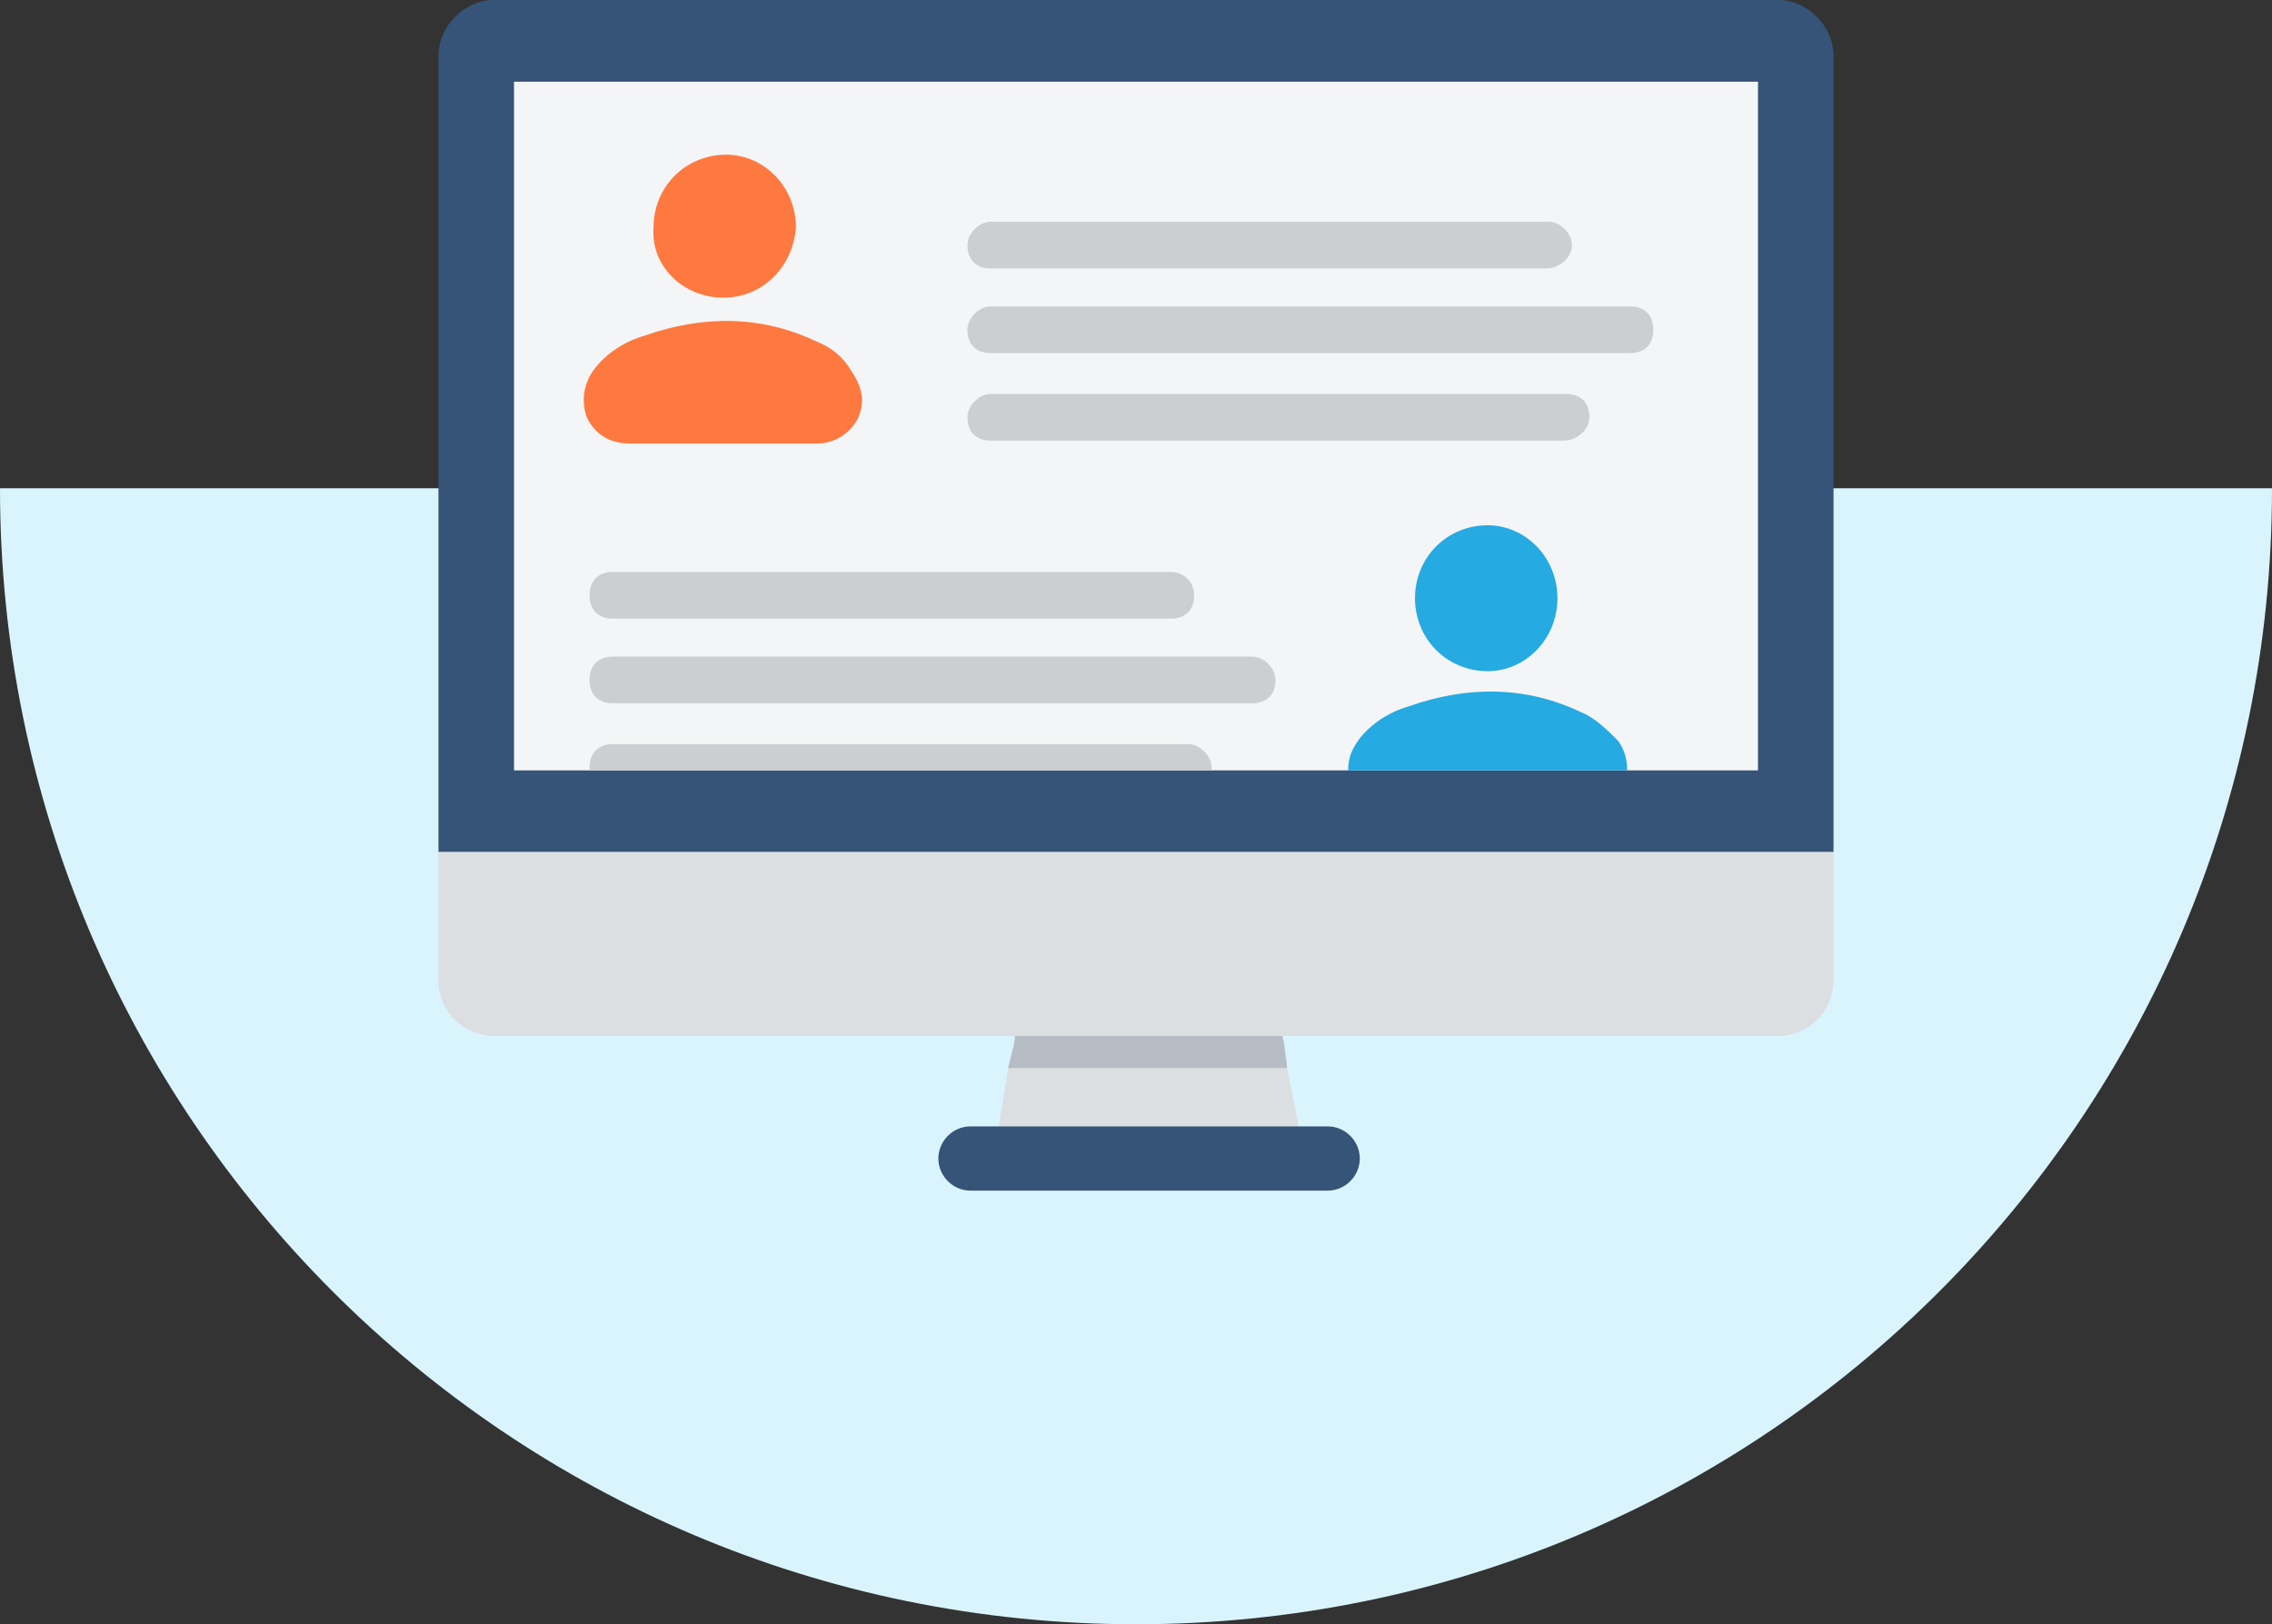 <svg width="228" height="163" viewBox="0 0 228 163" fill="none" xmlns="http://www.w3.org/2000/svg">
<rect x="0" y="0" width="228" height="163" fill="#333333" stroke="none"/>
<path d="M114 163C176.96 163 228 111.96 228 49L9.9662e-06 49C4.46202e-06 111.96 51.039 163 114 163Z" fill="#DAF4FD"/>
<g clip-path="url(#clip0)">
<path d="M184 5.564C184 2.636 181.375 0 178.458 0H49.542C46.625 0 44 2.636 44 5.564V85.512H184V5.564Z" fill="#365478"/>
<path d="M130.625 114.504H100L101.167 107.183L101.75 104.84L102.333 100.74H102.625L103.208 96.933H127.417L128 100.74L128.875 104.84L129.167 107.183L130.625 114.504Z" fill="#DCDFE2"/>
<path d="M133.25 119.483H97.375C95.625 119.483 94.166 118.018 94.166 116.261C94.166 114.504 95.625 113.04 97.375 113.04H133.25C135 113.04 136.458 114.504 136.458 116.261C136.458 118.018 135 119.483 133.25 119.483Z" fill="#365478"/>
<path d="M129.167 107.183H101.167L101.75 104.84L102.333 100.74H128L128.875 104.84L129.167 107.183Z" fill="#B6BDC4"/>
<path d="M44 85.512V98.398C44 101.619 46.625 103.962 49.542 103.962H178.458C181.667 103.962 184 101.326 184 98.398V85.512H44Z" fill="#DCDFE2"/>
<path d="M176.417 8.2H51.583V77.312H176.417V8.2Z" fill="#F4F5F6"/>
<path d="M155.125 26.942H99.417C97.958 26.942 97.083 26.064 97.083 24.599C97.083 23.428 98.25 22.256 99.417 22.256H155.417C156.583 22.256 157.75 23.428 157.75 24.599C157.75 25.771 156.583 26.942 155.125 26.942Z" fill="#CCCED1"/>
<path d="M163.583 35.435H99.417C97.958 35.435 97.083 34.556 97.083 33.092C97.083 31.921 98.25 30.749 99.417 30.749H163.583C165.042 30.749 165.917 31.628 165.917 33.092C165.917 34.556 165.042 35.435 163.583 35.435Z" fill="#CCCED1"/>
<path d="M156.875 44.22H99.417C97.958 44.22 97.083 43.342 97.083 41.877C97.083 40.706 98.25 39.535 99.417 39.535H157.167C158.625 39.535 159.5 40.413 159.5 41.877C159.5 43.049 158.333 44.22 156.875 44.22Z" fill="#CCCED1"/>
<path d="M81.917 34.263C76.375 31.628 70.542 31.628 64.708 33.678C62.667 34.263 60.917 35.435 59.75 36.899C58.583 38.363 58.292 40.12 58.875 41.877C59.75 43.635 61.208 44.513 63.25 44.513C66.167 44.513 69.375 44.513 72.292 44.513C75.5 44.513 78.708 44.513 81.917 44.513C83.667 44.513 85.125 43.635 86 42.17C86.875 40.413 86.583 38.949 85.417 37.192C84.542 35.728 83.375 34.849 81.917 34.263Z" fill="#FE7940"/>
<path d="M72.583 29.871C76.667 29.871 79.583 26.649 79.875 22.842C79.875 18.742 76.667 15.521 72.875 15.521C68.792 15.521 65.583 18.742 65.583 22.842C65.292 26.649 68.5 29.871 72.583 29.871Z" fill="#FE7940"/>
<path d="M61.5 62.084H117.5C118.958 62.084 119.833 61.206 119.833 59.741C119.833 58.277 118.667 57.399 117.5 57.399H61.5C60.041 57.399 59.166 58.277 59.166 59.741C59.166 61.206 60.041 62.084 61.5 62.084Z" fill="#CCCED1"/>
<path d="M61.5 70.577H125.667C127.125 70.577 128 69.698 128 68.234C128 67.063 126.833 65.891 125.667 65.891H61.5C60.041 65.891 59.166 66.77 59.166 68.234C59.166 69.698 60.041 70.577 61.5 70.577Z" fill="#CCCED1"/>
<path d="M121.583 77.02C121.583 75.848 120.417 74.677 119.25 74.677H61.5C60.041 74.677 59.166 75.555 59.166 77.02V77.312H121.583C121.583 77.312 121.583 77.312 121.583 77.02Z" fill="#CCCED1"/>
<path d="M158.625 71.455C153.083 68.82 147.25 68.82 141.417 70.87C139.375 71.455 137.625 72.627 136.458 74.091C135.583 75.262 135.292 76.141 135.292 77.312H163.291C163.291 76.141 163 75.262 162.416 74.384C161.25 73.213 160.083 72.041 158.625 71.455Z" fill="#25AAE1"/>
<path d="M156.291 60.034C156.291 55.934 153.083 52.713 149.291 52.713C145.208 52.713 142 55.934 142 60.034C142 64.134 145.208 67.356 149.291 67.356C153.083 67.356 156.291 64.134 156.291 60.034Z" fill="#25AAE1"/>
</g>
<defs>
<clipPath id="clip0">
<rect width="140" height="119.483" fill="white" transform="translate(44)"/>
</clipPath>
</defs>
</svg>
